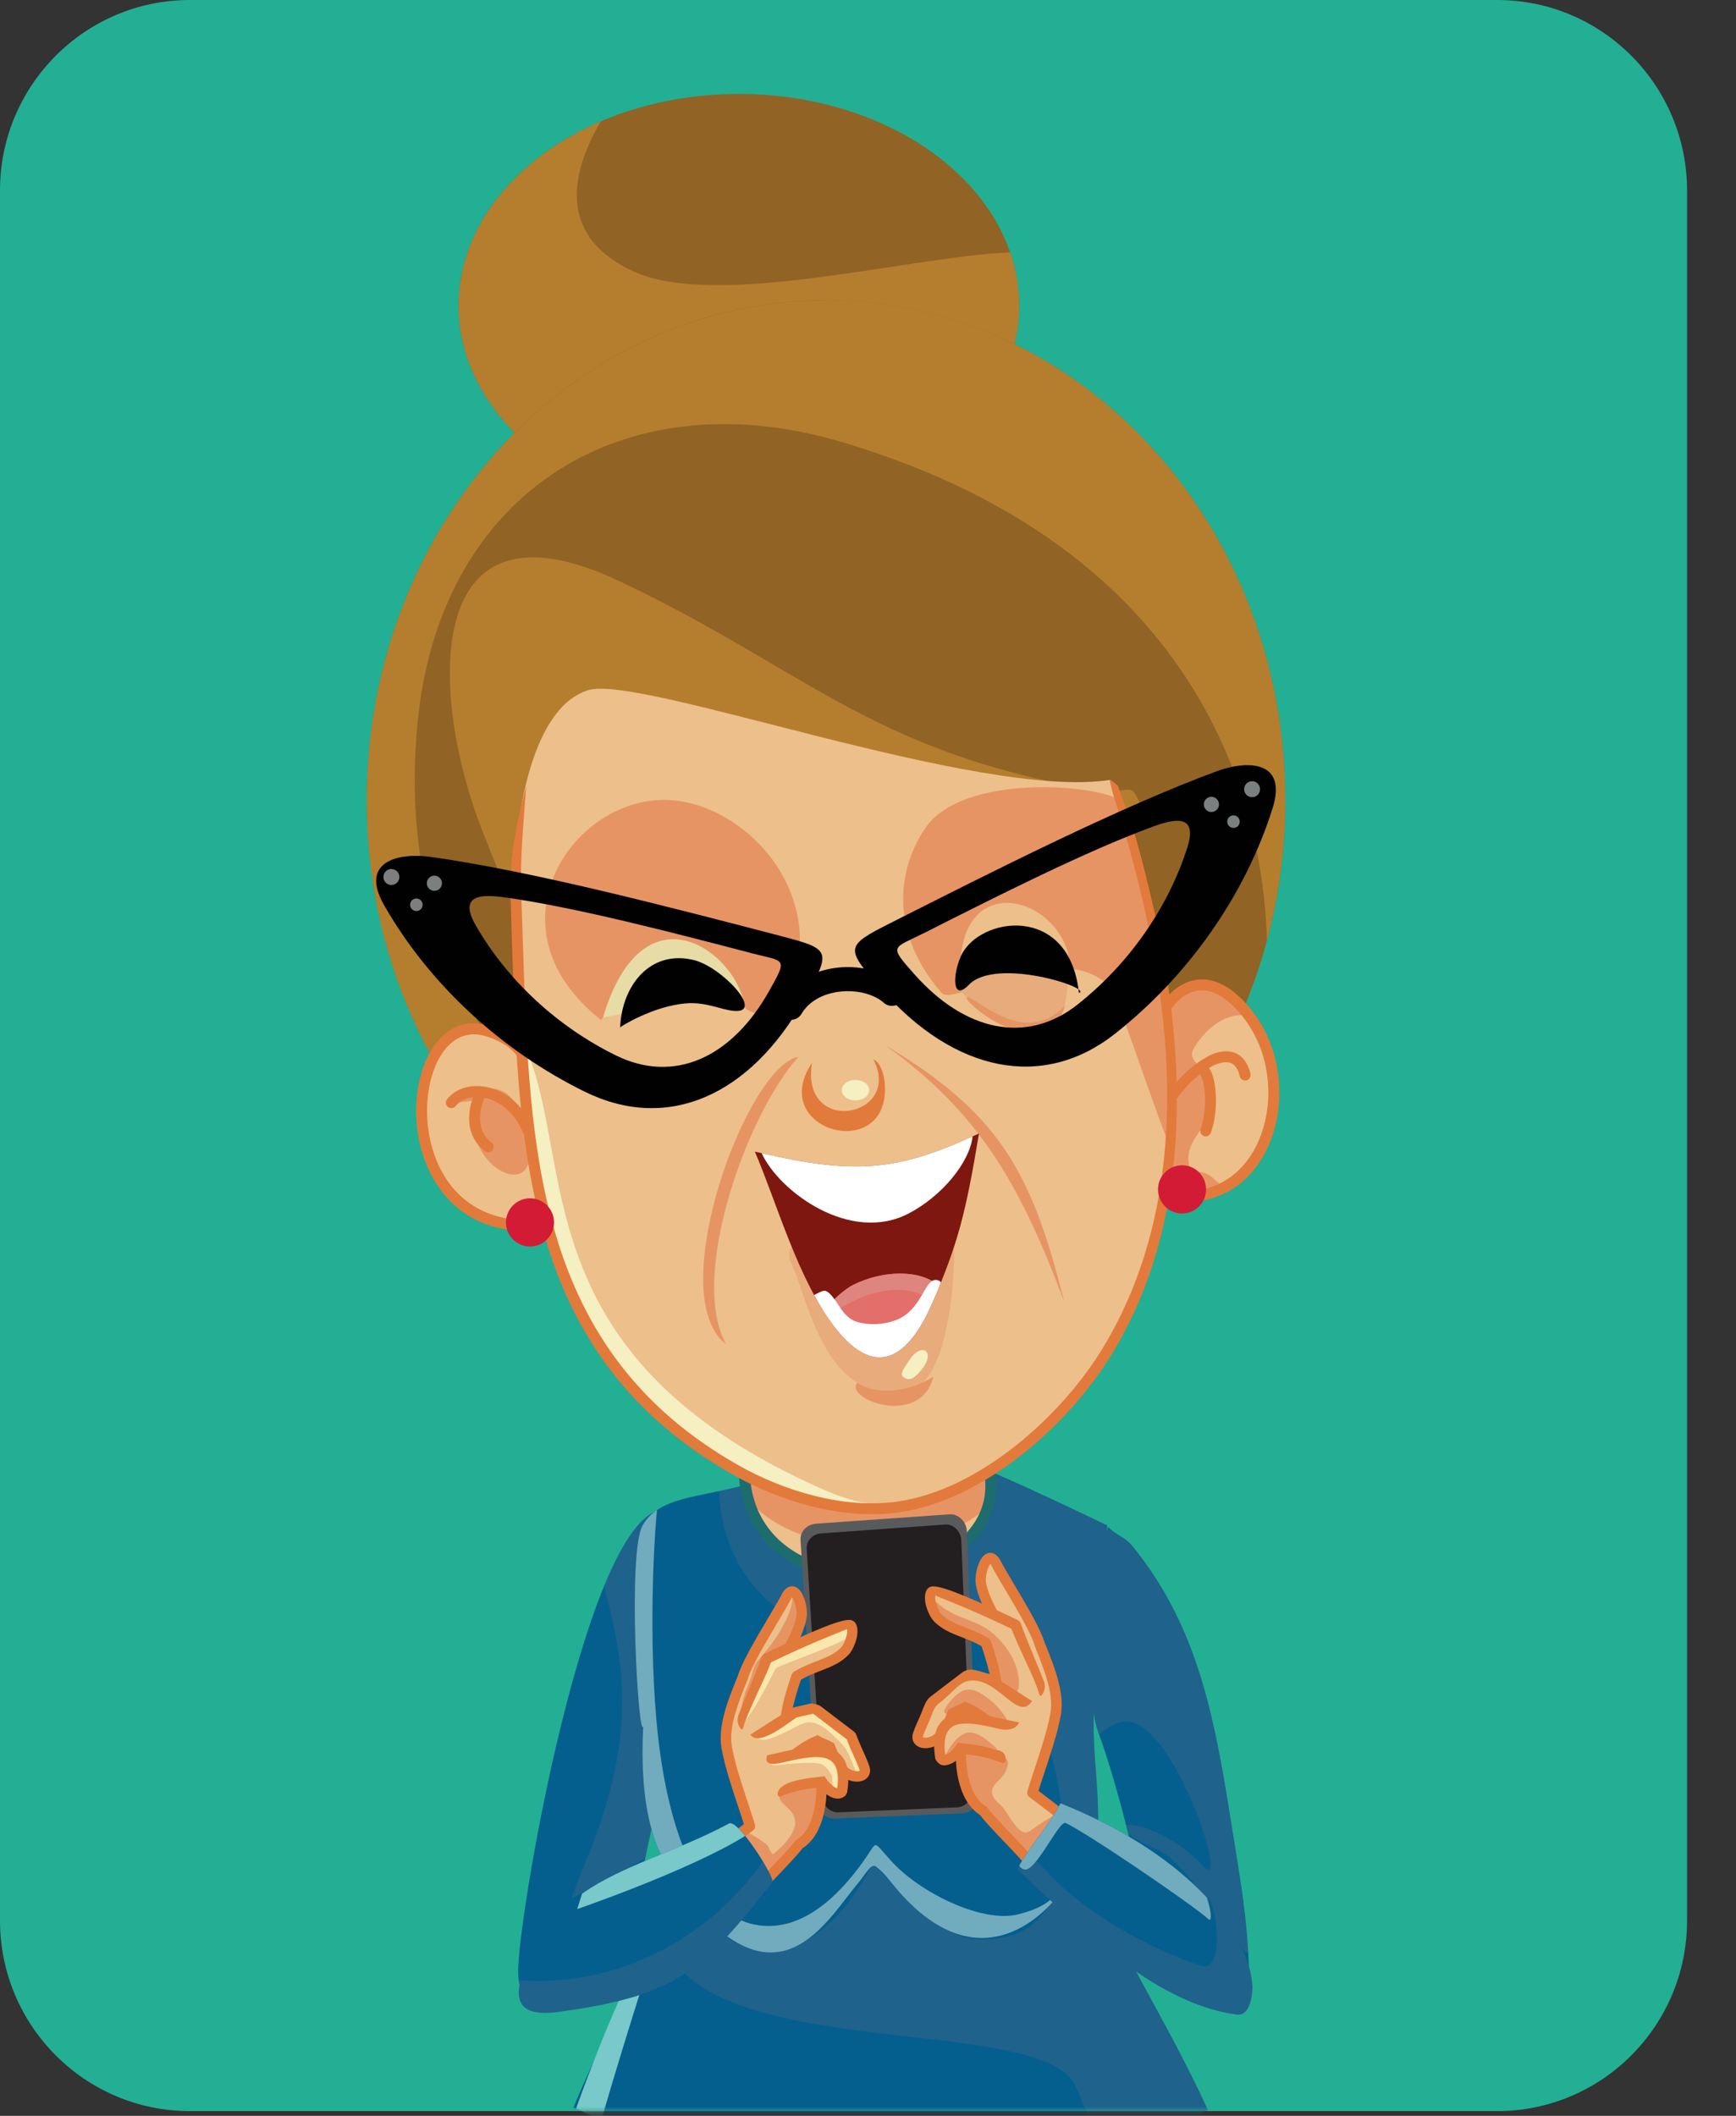 <svg xmlns="http://www.w3.org/2000/svg" width="284" height="346" viewBox="0 0 284 346" fill="none"><rect x="0" y="0" width="284" height="346" fill="#333333" stroke="none"/><path d="M31.057 0H244.936C262.075 0 275.993 13.962 275.993 31.156V314.07C275.993 331.264 262.075 345.226 244.936 345.226H31.057C13.918 345.226 0 331.264 0 314.07V31.156C0 13.962 13.918 0 31.057 0Z" fill="#23AF93"></path><mask id="mask0_1246_5927" style="mask-type:luminance" maskUnits="userSpaceOnUse" x="0" y="0" width="276" height="346"><path d="M31.057 0H244.936C262.075 0 275.993 13.962 275.993 31.156V314.07C275.993 331.264 262.075 345.226 244.936 345.226H31.057C13.918 345.226 0 331.264 0 314.07V31.156C0 13.962 13.918 0 31.057 0Z" fill="white"></path></mask><g mask="url(#mask0_1246_5927)"><path fill-rule="evenodd" clip-rule="evenodd" d="M181.293 249.716C182.777 251.213 183.963 251.25 185.208 252.776C196.448 266.491 198.887 282.264 201.691 299.772C203.332 310.007 204.391 315.963 204.391 326.408C199.648 322.66 192.987 318.919 188.244 315.17C185.671 304.568 183.374 293.547 179.667 283.251C177.153 276.27 179.197 256.914 181.285 249.716H181.293Z" fill="#055F8E"></path><g style="mix-blend-mode:multiply" opacity="0.39"><path fill-rule="evenodd" clip-rule="evenodd" d="M181.293 249.716C182.777 251.213 183.963 251.25 185.208 252.776C196.448 266.491 198.887 282.264 201.691 299.772C202.922 307.456 203.832 312.731 204.205 319.308C203.981 319.068 204.004 319.562 203.78 319.308C199.208 314.115 194.181 304.59 189.363 302.48C186.916 301.41 185.395 300.527 184.574 299.862C184.455 299.398 184.343 298.941 184.224 298.477C185.827 298.028 191.995 299.951 196.799 305.129C201.356 310.045 192.57 282.795 184.902 281.583C182.889 281.261 181.233 282.473 179.816 283.67L179.667 283.251C177.153 276.27 179.197 256.914 181.285 249.716H181.293Z" fill="#496788"></path></g><path fill-rule="evenodd" clip-rule="evenodd" d="M110.124 247.127C109.617 258.238 114.278 275.971 111.28 283.738C106.895 295.08 105.455 304.044 103.859 313.509C97.288 319.098 94.327 326.124 90.881 327.77C88.703 328.81 84.601 328.361 84.773 321.934C85.056 311.01 97.191 242.017 110.132 247.127H110.124Z" fill="#055F8E"></path><g style="mix-blend-mode:multiply" opacity="0.39"><path fill-rule="evenodd" clip-rule="evenodd" d="M110.124 247.128C109.617 258.239 114.278 275.971 111.28 283.738C108.617 290.621 106.76 298.028 105.574 303.797C99.339 307.77 93.223 310.404 93.551 310.404C94.245 307.927 96.617 302.802 97.736 299.547C102.83 284.658 103.068 274.639 98.802 259.421C102.293 250.921 106.164 245.556 110.124 247.12V247.128ZM95.289 323.326C93.701 325.421 92.328 327.074 90.881 327.77C88.935 328.698 85.466 328.443 84.862 323.819C88.368 324.096 91.873 323.917 95.297 323.326H95.289Z" fill="#496788"></path></g><path fill-rule="evenodd" clip-rule="evenodd" d="M121.297 242.99C114.278 244.868 107.767 244.809 105.119 249.463C102.628 253.847 104.418 284.471 105.224 282.339C104.56 295.216 106.872 302.683 110.683 307.419C105.738 319.548 98.892 332.514 93.805 344.643C110.094 351.983 127.741 356.008 146.171 356.008C164.601 356.008 181.576 352.14 197.597 345.069C192.279 333.33 186.267 323.947 178.309 307.898C181.621 296.443 177.519 285.691 179.443 276.136C181.285 266.971 180.547 259.526 181.128 249.463C181.128 249.448 169.762 243.956 162.922 241.023C155.941 238.022 128.464 241.075 121.297 242.998V242.99Z" fill="#055F8E"></path><g style="mix-blend-mode:multiply" opacity="0.39"><path fill-rule="evenodd" clip-rule="evenodd" d="M121.297 242.99C120.051 243.327 118.821 243.596 117.62 243.843C118.664 266.073 141.949 274.161 158.902 263.648C161.483 262.047 162.087 266.327 164.832 270.218C173.111 281.972 182.322 318.133 160.111 317.131C150.691 316.704 143.471 303.468 142.509 305.286C137.705 314.362 130.254 321.126 121.834 318.305C116.292 316.457 112.1 308.773 109.453 304.463C109.207 304.067 108.99 304.164 108.804 304.62C109.378 305.646 110.005 306.573 110.683 307.411C109.923 309.289 109.11 311.182 108.267 313.09C108.416 315.679 108.804 318.163 109.512 319.45C119.082 336.906 169.829 329.671 175.781 340.812C176.363 341.896 178.719 347.501 179.89 351.399C185.947 349.715 191.854 347.59 197.604 345.061C192.286 333.322 186.275 323.939 178.317 307.89C181.628 296.435 177.526 285.683 179.45 276.128C181.293 266.963 180.554 259.518 181.136 249.455C181.136 249.44 169.769 243.948 162.93 241.015C155.949 238.015 128.472 241.067 121.304 242.99H121.297Z" fill="#496788"></path></g><path fill-rule="evenodd" clip-rule="evenodd" d="M98.392 346.61C102.919 331.047 108.006 315.597 108.006 315.597C105.231 317.138 99.16 331.1 94.23 344.829C95.61 345.443 96.997 346.049 98.399 346.61H98.392Z" fill="#79C8CA"></path><path fill-rule="evenodd" clip-rule="evenodd" d="M107.484 246.933C106.522 247.584 105.716 248.399 105.119 249.454C102.628 253.839 104.418 284.463 105.224 282.331C104.56 295.208 106.872 302.675 110.683 307.411L110.534 307.77C112.511 310.546 114.621 312.978 116.844 314.953C128.942 325.697 135.557 313.748 140.271 308.07C140.898 307.314 141.457 306.491 141.942 305.9C142.248 305.526 142.479 305.234 142.837 305.129C143.165 305.032 143.538 305.436 143.903 305.743C144.731 306.431 145.611 307.606 146.327 308.466C161.543 326.805 173.461 309.551 173.357 309.596C171.932 310.194 171.634 311.788 166.51 313.06C160.685 314.504 150.594 309.529 145.969 304.515C142.665 300.939 143.635 300.947 141.673 303.76C138.764 307.942 132.134 316.427 123.49 314.736C115.442 313.165 110.154 302.174 107.998 286.716C105.977 272.2 106.827 253.338 107.484 246.948V246.933Z" fill="#71ABBE"></path><path fill-rule="evenodd" clip-rule="evenodd" d="M161.416 238.703C152.898 239.129 121.737 236.66 121.759 240.147C121.938 266.618 168.27 260.663 161.416 238.703Z" fill="#ECBF8B"></path><path fill-rule="evenodd" clip-rule="evenodd" d="M161.416 238.703C152.898 239.129 121.737 236.66 121.759 240.147C121.774 241.987 122.02 243.663 122.453 245.197C129.098 253.667 149.475 256.615 161.572 246.492C162.527 244.03 162.415 241.897 161.416 238.703Z" fill="#E79465"></path><path fill-rule="evenodd" clip-rule="evenodd" d="M160.752 239.623C158.015 239.705 153.607 239.57 148.699 239.428C143.709 239.279 138.213 239.114 133.514 239.151C127.368 239.196 122.639 239.428 122.639 240.147C122.699 248.549 127.666 253.51 134.013 255.605C137.608 256.794 141.636 257.071 145.477 256.555C149.311 256.039 152.943 254.722 155.762 252.717C159.894 249.769 162.244 245.294 160.745 239.63L160.752 239.623ZM148.751 237.64C154.025 237.797 158.731 237.939 161.326 237.812C161.737 237.775 162.132 238.022 162.266 238.441C164.407 245.294 161.707 250.681 156.799 254.176C153.741 256.353 149.825 257.775 145.716 258.328C141.614 258.882 137.303 258.583 133.454 257.311C126.428 254.991 120.924 249.492 120.864 240.162C120.849 238.052 126.354 237.423 133.506 237.371C138.25 237.341 143.754 237.505 148.744 237.648L148.751 237.64Z" fill="#1D6C6E"></path><path d="M120.872 84.6C146.192 84.6 166.719 69.101 166.719 49.981C166.719 30.861 146.192 15.361 120.872 15.361C95.551 15.361 75.025 30.861 75.025 49.981C75.025 69.101 95.551 84.6 120.872 84.6Z" fill="#916325"></path><path fill-rule="evenodd" clip-rule="evenodd" d="M165.257 41.264C166.212 44.047 166.726 46.973 166.726 49.981C166.726 55.009 165.309 59.782 162.758 64.092C153.741 68.327 143.351 71.342 139.369 72.786C131.5 75.644 120.305 80.224 108.796 83.388C89.337 79.385 75.032 65.948 75.032 49.981C75.032 37.059 84.415 25.784 98.31 19.835C92.858 29.038 91.717 38.959 103.687 44.407C117.307 50.602 148.819 41.952 165.257 41.264Z" fill="#B57E2E"></path><path d="M135.132 212.643C176.625 212.643 210.261 176.032 210.261 130.87C210.261 85.709 176.625 49.098 135.132 49.098C93.64 49.098 60.004 85.709 60.004 130.87C60.004 176.032 93.64 212.643 135.132 212.643Z" fill="#916325"></path><path fill-rule="evenodd" clip-rule="evenodd" d="M135.132 49.09C176.624 49.09 210.261 85.7 210.261 130.863C210.261 138.816 209.21 146.508 207.263 153.78C206.823 137.409 200.752 91.013 137.705 72.285C102.308 61.765 72.407 80.224 68.416 117.23C61.674 179.751 117.724 201.674 101.405 177.761C89.539 160.365 86.63 155.599 78.769 135.494C70.587 114.559 68.275 79.385 101.368 95.046C131.366 109.239 142.382 122.804 178.257 129.067C185.275 130.294 184.604 127.309 186.454 131.259L116.852 210.218C84.191 201.329 59.996 169.186 59.996 130.885C59.996 85.723 93.633 49.113 135.125 49.113L135.132 49.09Z" fill="#B57E2E"></path><path fill-rule="evenodd" clip-rule="evenodd" d="M188.423 194.565L188.333 174.117C186.536 169.261 193.972 153.414 203.847 165.49C213.976 177.88 206.443 200.746 188.415 194.565H188.423Z" fill="#E79465"></path><path fill-rule="evenodd" clip-rule="evenodd" d="M204.22 165.961C211.231 175.112 209.046 189.478 200.379 194.109C199.775 193.787 199.163 193.338 198.537 192.74C196.799 191.086 194.927 191.827 194.74 191.266C193.405 187.255 196.605 185.318 197.619 182.609C200.483 174.94 193.681 174.341 195.218 171.595C196.687 168.984 199.35 166.373 202.46 166.036C202.885 165.991 203.519 165.954 204.212 165.969L204.22 165.961Z" fill="#ECBF8B"></path><path fill-rule="evenodd" clip-rule="evenodd" d="M191.272 182.557C191.235 183.05 190.802 183.417 190.31 183.38C189.818 183.342 189.452 182.908 189.497 182.414C189.683 180.207 192.234 176.683 195.15 174.371L195.203 174.326H195.21L195.255 174.281C195.292 174.251 195.337 174.221 195.374 174.192L195.419 174.162H195.426L195.471 174.117L195.523 174.079L195.576 174.042L195.628 174.005L195.673 173.967H195.68L195.725 173.93H195.74L195.792 173.885L195.829 173.862L195.852 173.847L195.881 173.825L195.904 173.81L195.934 173.788L195.963 173.773L195.986 173.758L196.016 173.735L196.038 173.72L196.075 173.698L196.09 173.683L196.127 173.66H196.142L196.187 173.623H196.195L196.239 173.586L196.284 173.548L196.336 173.511L196.389 173.481L196.485 173.413H196.5L196.538 173.383H196.553L196.59 173.354L196.612 173.339L196.642 173.316L196.664 173.301L196.694 173.286L196.724 173.271L196.747 173.256L196.776 173.241L196.799 173.226L196.836 173.204L196.851 173.189L196.888 173.167H196.903L196.948 173.137H196.955L197 173.107L197.045 173.077L197.097 173.047L197.149 173.017L197.194 172.987H197.202L197.246 172.957H197.261L197.298 172.927H197.313L197.351 172.897H197.373L197.403 172.867L197.425 172.852L197.455 172.837L197.477 172.822L197.5 172.807L197.53 172.792L197.552 172.777L197.589 172.762H197.604L197.642 172.733H197.656L197.694 172.703H197.701L197.746 172.673L197.791 172.643L197.843 172.62L197.895 172.598L197.94 172.575H197.947L197.992 172.553H198L198.037 172.531H198.052L198.089 172.508H198.104L198.134 172.486H198.156L198.186 172.463H198.208L198.231 172.441L198.261 172.426H198.283L198.313 172.403H198.328L198.365 172.381H198.38L198.417 172.358H198.425L198.469 172.336H198.477L198.522 172.314L198.574 172.291C199.842 171.842 201.072 171.76 202.132 172.224C203.094 172.643 203.869 173.481 204.354 174.85C204.362 174.872 204.369 174.895 204.377 174.917L204.556 175.568C204.682 176.047 204.406 176.541 203.929 176.668C203.452 176.795 202.959 176.519 202.833 176.04L202.661 175.404C202.355 174.573 201.93 174.087 201.423 173.862C200.811 173.593 200.028 173.668 199.171 173.975H199.148L199.126 173.99L199.103 173.997H199.081V174.005H199.059L199.036 174.019L199.021 174.027H198.999V174.034H198.984L198.962 174.049H198.954L198.939 174.057H198.917L198.909 174.072H198.895L198.872 174.087H198.857L198.85 174.094H198.827L198.813 174.109H198.805L198.783 174.124H198.768V174.132H198.745L198.731 174.147L198.701 174.162H198.678L198.656 174.184H198.634V174.192H198.611L198.589 174.214H198.566L198.544 174.236L198.522 174.244H198.499V174.259H198.477L198.455 174.281L198.417 174.304L198.372 174.334H198.358L198.335 174.349H198.328L198.313 174.356L198.201 174.416H198.186L198.156 174.438H198.141V174.453L198.007 174.528L197.985 174.543L197.962 174.558L197.873 174.611H197.858L197.835 174.633L197.821 174.648L197.798 174.663C197.858 174.745 197.91 174.828 197.97 174.925C198.253 175.411 198.477 176.077 198.641 176.863C199.111 179.16 199.029 182.624 198.089 185.235C197.925 185.699 197.41 185.939 196.948 185.774C196.485 185.609 196.247 185.093 196.411 184.629C197.239 182.325 197.313 179.249 196.888 177.214C196.769 176.631 196.612 176.152 196.418 175.823C196.366 175.733 196.366 175.666 196.359 175.636H196.351C196.351 175.636 196.351 175.636 196.351 175.643C196.336 175.658 196.314 175.673 196.292 175.688H196.277L196.232 175.733C193.651 177.776 191.406 180.761 191.257 182.519L191.272 182.557Z" fill="#E27A3B"></path><path fill-rule="evenodd" clip-rule="evenodd" d="M187.528 194.513L187.446 174.274C186.745 172.097 187.513 168.236 189.355 165.153C190.198 163.747 191.257 162.475 192.518 161.569C193.823 160.627 195.329 160.08 196.993 160.17C199.305 160.297 201.871 161.659 204.548 164.929C208.068 169.231 209.545 174.73 209.262 179.923C209.075 183.305 208.143 186.567 206.532 189.283C204.899 192.037 202.579 194.236 199.648 195.456C196.471 196.78 192.6 196.945 188.147 195.418C187.759 195.284 187.52 194.91 187.543 194.513H187.528ZM189.221 174.117L189.303 193.915C193.062 195.082 196.299 194.902 198.947 193.802C201.505 192.74 203.541 190.802 204.981 188.37C206.443 185.901 207.293 182.923 207.464 179.826C207.725 175.052 206.375 170.002 203.153 166.066C200.834 163.23 198.723 162.056 196.881 161.958C195.658 161.891 194.531 162.31 193.539 163.021C192.495 163.777 191.593 164.854 190.869 166.066C189.236 168.804 188.527 172.119 189.154 173.81C189.191 173.907 189.206 174.012 189.214 174.117H189.221Z" fill="#E27A3B"></path><path fill-rule="evenodd" clip-rule="evenodd" d="M92.515 199.676L88.42 181.546C86.645 176.9 88.092 171.221 79.835 168.61C64.665 163.806 62.45 206.552 92.522 199.676H92.515Z" fill="#ECBF8B"></path><path fill-rule="evenodd" clip-rule="evenodd" d="M91.441 198.995L87.555 181.801C87.092 180.574 86.854 179.347 86.608 178.12C85.929 174.7 85.25 171.274 79.559 169.47C76.509 168.505 74.047 169.755 72.384 172.171C70.714 174.611 69.811 178.195 69.863 181.988C69.923 185.796 70.952 189.777 73.138 192.994C76.389 197.768 82.274 200.835 91.441 199.002V198.995ZM89.278 181.352L93.372 199.481C93.477 199.96 93.178 200.439 92.701 200.551C82.17 202.96 75.397 199.481 71.661 193.997C69.267 190.48 68.14 186.141 68.081 182.01C68.021 177.865 69.035 173.9 70.915 171.161C73.018 168.094 76.166 166.522 80.089 167.764C86.787 169.882 87.577 173.832 88.353 177.776C88.584 178.95 88.823 180.132 89.218 181.187C89.24 181.24 89.263 181.3 89.278 181.359V181.352Z" fill="#E27A3B"></path><path fill-rule="evenodd" clip-rule="evenodd" d="M74.003 180.26C73.115 180.192 75.487 179.04 76.665 178.636C80.298 177.387 85.041 176.818 86.555 187.211C87.995 197.079 74.957 190.458 77.941 180.619C78.306 179.399 76.181 180.424 74.003 180.26Z" fill="#E79465"></path><path fill-rule="evenodd" clip-rule="evenodd" d="M74.525 180.881C74.212 181.262 73.652 181.322 73.272 181.008C72.891 180.694 72.832 180.132 73.145 179.751C73.742 179.018 74.495 178.471 75.345 178.112C76.598 177.581 78.068 177.461 79.552 177.753C80.999 178.037 82.475 178.718 83.796 179.796C85.131 180.888 86.302 182.399 87.1 184.315C87.294 184.771 87.077 185.295 86.622 185.49C86.168 185.684 85.645 185.467 85.451 185.011C84.765 183.372 83.788 182.1 82.669 181.187C81.603 180.312 80.409 179.758 79.246 179.526C78.679 180.955 78.381 182.482 78.612 183.866C78.799 184.981 79.35 186.013 80.409 186.836C80.797 187.143 80.872 187.704 80.566 188.093C80.26 188.482 79.701 188.557 79.313 188.251C77.866 187.121 77.113 185.699 76.852 184.165C76.591 182.616 76.837 180.978 77.374 179.429C76.897 179.481 76.449 179.594 76.031 179.766C75.442 180.013 74.928 180.387 74.525 180.881Z" fill="#E27A3B"></path><path fill-rule="evenodd" clip-rule="evenodd" d="M84.139 140.814C86.07 179.511 82.259 218.77 120.312 240.371C128.375 244.95 138.295 247.659 146.887 246.447C160.685 244.509 174.386 232.156 181.248 220.783C198.193 192.702 191.332 157.013 181.636 127.533C160.058 130.915 104.59 110.137 96.162 112.876C86.846 115.898 84.706 133.489 84.139 140.814Z" fill="#ECBF8B"></path><path fill-rule="evenodd" clip-rule="evenodd" d="M130.583 172.852C122.214 182.183 112.6 208.856 118.813 219.863C108.274 211.789 122.289 174.139 130.583 172.852Z" fill="#E79465"></path><path fill-rule="evenodd" clip-rule="evenodd" d="M144.866 170.952C163.34 182.01 168.755 191.445 174.073 212.792C166.51 192.642 159.656 181.651 144.866 170.952Z" fill="#E79465"></path><path fill-rule="evenodd" clip-rule="evenodd" d="M132.842 173.802C130.866 185.909 147.782 182.751 142.874 173.219C144.239 173.87 144.701 176.189 144.769 177.514C145.388 190.323 125.391 184.958 132.842 173.795V173.802Z" fill="#E27A3B"></path><path fill-rule="evenodd" clip-rule="evenodd" d="M139.95 176.601C141.189 176.601 142.195 177.349 142.195 178.277C142.195 179.205 141.189 179.953 139.95 179.953C138.712 179.953 137.705 179.205 137.705 178.277C137.705 177.349 138.712 176.601 139.95 176.601Z" fill="#F5EFC1"></path><path fill-rule="evenodd" clip-rule="evenodd" d="M98.109 166.605L98.325 166.799C107.35 154.095 115.673 160.237 122.311 165.138C124.191 166.522 127.815 165.295 129.121 162.198C136.169 145.423 120.402 129.613 107.066 130.87C92.328 132.262 80.238 152.336 98.101 166.605H98.109Z" fill="#E79465"></path><path fill-rule="evenodd" clip-rule="evenodd" d="M85.392 171.969C87.078 199.451 92.559 224.614 120.32 240.371C128.099 244.786 137.601 247.464 145.969 246.559C142.277 245.721 140.532 246.155 134.468 243.476C87.637 222.766 93.574 193.084 87.033 174.027C86.6 172.755 86.033 172.112 85.392 171.977V171.969Z" fill="#F5EFC1"></path><path fill-rule="evenodd" clip-rule="evenodd" d="M151.712 134.97C148.095 139.744 144.06 150.892 154.047 162.37C156.15 164.787 172.947 152.823 181.695 161.442C182.687 162.422 190.422 186.073 191.354 187.113C191.406 186.365 191.451 185.617 191.481 184.869C191.682 181.217 191.682 177.536 191.503 173.847L191.399 173.93C191.026 167.338 190.101 160.716 188.803 154.184C189.527 150.9 186.484 138.031 183.933 131.573C182.71 128.483 158.529 125.962 151.705 134.97H151.712ZM157.209 156.362C158.492 142.722 173.044 146.867 174.938 156.743C172.029 157.521 160.021 155.554 157.209 156.362Z" fill="#E79465"></path><path fill-rule="evenodd" clip-rule="evenodd" d="M98.66 166.343C105.134 144.749 119.939 155.262 121.692 163.964C115.733 161.113 104.769 165.602 98.66 166.343Z" fill="#E7DCA6"></path><path fill-rule="evenodd" clip-rule="evenodd" d="M85.287 146.747C85.384 149.373 85.474 152.007 85.556 154.633C86.637 188.34 87.682 220.813 120.752 239.585C128.293 243.865 138.063 246.776 146.767 245.556C160.178 243.671 173.692 231.587 180.495 220.312C196.896 193.136 191.25 158.464 182.098 129.867C182.076 129.793 182.046 129.718 182.024 129.643C182.009 129.516 181.539 127.735 181.531 127.54C181.531 127.376 182.866 128.378 182.933 128.61C183.925 131.671 184.999 134.259 185.894 137.424C193.659 164.749 197.119 196.204 182.016 221.232C174.923 232.986 160.976 245.354 147.014 247.322C137.914 248.601 127.763 245.609 119.872 241.134C85.929 221.868 84.87 188.901 83.773 154.678C83.385 142.647 83.072 140.268 86.078 128.551C85.63 135.15 85.034 140.125 85.287 146.732V146.747Z" fill="#E27A3B"></path><path fill-rule="evenodd" clip-rule="evenodd" d="M174.781 160.118C170.433 154.588 164.996 154.588 156.747 160.836C157.179 162.108 157.672 162.789 158.671 163.492C163.579 166.979 168.755 168.789 171.88 167.271C173.924 166.275 174.267 165.116 174.781 160.11V160.118Z" fill="#E8AB7B"></path><path fill-rule="evenodd" clip-rule="evenodd" d="M158.142 163.155V163.17C158.79 162.033 167.263 171.865 174.267 164.42C170.918 174.805 157.687 164.061 158.134 163.133V163.155H158.142Z" fill="#E79465"></path><path fill-rule="evenodd" clip-rule="evenodd" d="M158.492 161.053C162.915 156.414 178.876 161.614 176.504 162.37C174.953 147.652 160.073 149.89 157.202 156.354C155.733 159.661 155.859 163.814 158.485 161.053H158.492Z" fill="#010101"></path><path fill-rule="evenodd" clip-rule="evenodd" d="M86.704 195.957C88.875 195.957 90.635 197.723 90.635 199.9C90.635 202.078 88.875 203.843 86.704 203.843C84.534 203.843 82.774 202.078 82.774 199.9C82.774 197.723 84.534 195.957 86.704 195.957Z" fill="#D31B35"></path><path fill-rule="evenodd" clip-rule="evenodd" d="M120.141 165.318C118.03 165.168 115.561 163.806 112.198 164.083C106.827 164.517 101.286 167.989 101.45 168.026C101.726 161.21 106.313 155.269 113.48 156.99C118.082 158.097 125.093 165.677 120.148 165.318H120.141Z" fill="#010101"></path><path fill-rule="evenodd" clip-rule="evenodd" d="M193.375 190.555C195.546 190.555 197.306 192.321 197.306 194.498C197.306 196.675 195.546 198.441 193.375 198.441C191.205 198.441 189.445 196.675 189.445 194.498C189.445 192.321 191.205 190.555 193.375 190.555Z" fill="#D31B35"></path><path fill-rule="evenodd" clip-rule="evenodd" d="M129.523 203.903C128.42 205.183 129.673 206.746 130.336 208.707C133.26 217.304 136.967 229.814 148.722 227.382C156.851 225.699 156.739 198.015 155.374 201.337C153.995 204.704 142.926 205.153 139.63 204.681C138.988 204.592 130.97 203.641 130.717 203.372C129.62 202.212 129.568 203.836 129.516 203.896L129.523 203.903Z" fill="#E8AB7B"></path><path fill-rule="evenodd" clip-rule="evenodd" d="M140.234 226.118C144.217 228.624 149.609 227.09 152.697 225.13C150.571 233.533 138.071 228.796 140.234 226.118Z" fill="#E79465"></path><path fill-rule="evenodd" clip-rule="evenodd" d="M148.684 222.541C150.967 218.927 153.756 221.411 149.773 225.025C148.684 226.013 147.909 225.295 147.662 225.063C147.163 224.591 148.229 223.26 148.684 222.541Z" fill="#F5EFC1"></path><path fill-rule="evenodd" clip-rule="evenodd" d="M123.49 188.318C139.95 192.246 146.902 191.543 160.155 185.355C157.985 198.486 156.68 203.402 152.585 212.942C149.221 220.783 143.956 226.454 136.661 217.154C130.575 209.388 127.226 197.05 123.49 188.318Z" fill="#7F1711"></path><path fill-rule="evenodd" clip-rule="evenodd" d="M124.608 188.58C139.846 192.111 146.827 191.438 159.111 185.834C158.649 190.024 154.166 195.561 148.647 198.441C139.16 203.394 127.532 194.94 124.608 188.587V188.58Z" fill="white"></path><path fill-rule="evenodd" clip-rule="evenodd" d="M153.689 210.3C153.346 211.146 152.973 212.021 152.578 212.934C149.214 220.775 143.948 226.447 136.654 217.147C135.99 216.301 135.356 215.396 134.759 214.453C136.094 212.62 138.213 210.787 139.57 210.113C144.463 207.682 150.519 207.54 153.689 210.3Z" fill="#E36F6B"></path><path fill-rule="evenodd" clip-rule="evenodd" d="M153.689 210.301C153.383 211.056 153.055 211.834 152.704 212.65C150.519 211.348 147.319 209.971 141.8 211.834C140.405 212.306 137.071 213.87 135.401 215.426C135.184 215.112 134.968 214.782 134.759 214.461C136.094 212.628 138.213 210.794 139.57 210.121C144.463 207.689 150.519 207.547 153.689 210.308V210.301Z" fill="#DF8580"></path><path fill-rule="evenodd" clip-rule="evenodd" d="M153.92 209.732C153.51 210.749 153.062 211.812 152.578 212.934C149.214 220.775 143.948 226.447 136.654 217.147C135.386 215.53 134.237 213.712 133.186 211.774C133.663 211.52 134.245 211.228 134.595 211.116C135.125 210.936 135.789 211.251 137.236 213.525C138.242 215.111 139.19 215.882 140.301 216.196C143.187 217.012 146.402 216.271 148.02 215.111C151.295 212.762 151.526 208.385 153.704 209.47C153.763 209.5 153.838 209.59 153.92 209.732Z" fill="white"></path><path fill-rule="evenodd" clip-rule="evenodd" d="M127.875 153.099C109.677 148.356 87.062 142.452 70.445 140.125C65.321 139.407 58.691 140.754 62.845 148.034C70.236 160.971 82.058 171.857 95.729 178.554C109.296 185.198 122.729 179.092 131.47 163.589C136.035 155.494 136.02 155.232 127.875 153.107V153.099ZM122.759 155.83C128.457 157.312 128.972 156.481 125.779 162.138C119.671 172.979 110.273 177.252 100.786 172.605C91.232 167.922 82.96 160.312 77.792 151.259C74.883 146.171 79.022 146.246 82.602 146.747C94.223 148.378 110.035 152.501 122.766 155.823L122.759 155.83Z" fill="#010101"></path><path fill-rule="evenodd" clip-rule="evenodd" d="M145.671 150.945C162.46 142.46 183.329 131.91 199.081 126.111C203.936 124.323 210.709 124.233 208.173 132.232C203.668 146.44 194.397 159.586 182.441 169.021C170.575 178.389 156.158 175.262 144.358 161.951C138.198 155 138.16 154.746 145.671 150.945ZM151.243 152.538C145.984 155.194 145.306 154.484 149.617 159.347C157.873 168.655 167.949 170.84 176.251 164.293C184.612 157.693 191.093 148.505 194.248 138.569C196.023 132.98 191.995 133.93 188.594 135.18C177.578 139.228 162.982 146.612 151.243 152.546V152.538Z" fill="#010101"></path><path fill-rule="evenodd" clip-rule="evenodd" d="M131.112 165.804C130.56 166.739 129.352 167.046 128.42 166.485C127.487 165.931 127.182 164.719 127.741 163.784C128.099 163.185 128.509 162.632 128.964 162.123C131.09 159.766 134.133 158.517 137.213 158.217C140.249 157.918 143.374 158.554 145.701 159.938C146.253 160.267 146.767 160.641 147.222 161.06C148.028 161.786 148.088 163.036 147.364 163.844C146.641 164.652 145.395 164.712 144.59 163.986C144.321 163.747 144.023 163.522 143.687 163.328C142.061 162.355 139.816 161.921 137.594 162.138C135.408 162.347 133.29 163.193 131.873 164.764C131.589 165.078 131.336 165.423 131.112 165.797V165.804Z" fill="#010101"></path><path fill-rule="evenodd" clip-rule="evenodd" d="M63.889 142.116C64.605 142.041 65.247 142.557 65.321 143.275C65.396 143.994 64.881 144.637 64.165 144.712C63.449 144.787 62.808 144.27 62.733 143.552C62.658 142.834 63.173 142.19 63.889 142.116Z" fill="#7C7F80"></path><path fill-rule="evenodd" clip-rule="evenodd" d="M70.93 143.2C71.609 143.126 72.22 143.619 72.295 144.3C72.369 144.981 71.877 145.595 71.198 145.67C70.52 145.744 69.908 145.251 69.834 144.57C69.759 143.889 70.251 143.275 70.93 143.2Z" fill="#7C7F80"></path><path fill-rule="evenodd" clip-rule="evenodd" d="M68.006 146.934C68.566 146.874 69.073 147.278 69.132 147.847C69.192 148.408 68.789 148.917 68.222 148.977C67.663 149.037 67.156 148.633 67.096 148.064C67.037 147.503 67.439 146.994 68.006 146.934Z" fill="#7C7F80"></path><path fill-rule="evenodd" clip-rule="evenodd" d="M204.697 127.757C203.981 127.832 203.467 128.476 203.541 129.194C203.616 129.912 204.257 130.429 204.973 130.354C205.689 130.279 206.204 129.635 206.129 128.917C206.055 128.199 205.413 127.683 204.697 127.757Z" fill="#7C7F80"></path><path fill-rule="evenodd" clip-rule="evenodd" d="M198.044 130.309C197.366 130.384 196.873 130.99 196.948 131.678C197.022 132.359 197.627 132.853 198.313 132.778C198.992 132.703 199.484 132.097 199.409 131.409C199.335 130.728 198.73 130.234 198.044 130.309Z" fill="#7C7F80"></path><path fill-rule="evenodd" clip-rule="evenodd" d="M201.684 133.339C201.125 133.399 200.714 133.9 200.774 134.469C200.834 135.03 201.341 135.442 201.9 135.382C202.46 135.322 202.87 134.821 202.81 134.252C202.751 133.691 202.251 133.279 201.684 133.339Z" fill="#7C7F80"></path><path fill-rule="evenodd" clip-rule="evenodd" d="M133.529 249.163L155.33 247.636C156.814 247.531 158.097 248.856 158.164 250.345L159.954 293.823C160.014 295.312 158.865 296.472 157.381 296.532L136.512 297.385C135.028 297.445 133.775 296.165 133.678 294.676L130.963 251.871C130.866 250.382 132.052 249.267 133.536 249.163H133.529Z" fill="#595A5C"></path><path fill-rule="evenodd" clip-rule="evenodd" d="M134.364 250.749L154.629 249.305C156.008 249.207 157.202 250.457 157.261 251.871L158.925 292.993C158.984 294.407 157.91 295.499 156.531 295.559L137.131 296.367C135.751 296.427 134.588 295.215 134.498 293.801L131.97 253.315C131.88 251.909 132.984 250.846 134.364 250.749Z" fill="#231F20"></path><path fill-rule="evenodd" clip-rule="evenodd" d="M121.513 274.341C120.156 277.715 118.254 282.182 118.888 285.766C119.648 290.023 121.894 295.822 122.684 298.65C120.984 299.922 118.798 301.68 117.023 302.922C115.904 303.701 122.281 310.906 122.617 310.584C124.385 308.242 128.964 303.94 130.724 301.606C134.633 299.264 134.901 291.999 133.931 287.629C131.679 285.706 130.463 283.544 128.203 281.613C128.017 278.538 127.838 275.463 127.651 272.395C128.375 270.435 130.844 267.023 131.135 264.128C131.306 262.429 129.978 258.546 128.628 261.12C126.958 264.307 122.378 271.236 121.491 274.341H121.513Z" fill="#ECBF8B"></path><path fill-rule="evenodd" clip-rule="evenodd" d="M121.7 299.398C120.998 299.937 120.245 300.52 119.499 301.096C119.514 301.179 119.529 301.261 119.544 301.351C119.805 302.72 120.014 305.78 120.335 308.429C121.476 309.731 122.49 310.718 122.624 310.591C124.392 308.249 128.971 303.947 130.732 301.613C134.64 299.271 134.908 292.006 133.939 287.636C131.686 285.713 130.471 283.551 128.211 281.62C128.024 278.545 127.845 275.47 127.659 272.402C128.382 270.442 130.851 267.03 131.142 264.135C131.269 262.878 130.575 260.424 129.658 260.281C130.06 263.641 126.756 268.392 124.765 270.637C122.691 272.971 123.564 273.038 122.192 276.076C121.879 276.772 120.454 280.752 121.879 280.925C125.817 281.411 128.434 284.935 129.203 288.691C129.673 290.988 127.674 292.477 127.502 293.562C127.249 295.118 130.083 295.619 130.09 298.089C130.09 300.363 126.503 303.334 126.383 303.184C125.294 301.89 126.458 302.159 123.9 300.565C123.273 300.176 122.46 299.705 121.7 299.413V299.398Z" fill="#E79465"></path><path fill-rule="evenodd" clip-rule="evenodd" d="M122.281 274.707L122.102 275.156C120.812 278.366 119.164 282.444 119.731 285.616C120.23 288.437 121.409 291.976 122.363 294.834C122.833 296.248 123.251 297.498 123.505 298.418C123.609 298.785 123.452 299.159 123.154 299.361C122.542 299.817 121.864 300.341 121.163 300.88C119.939 301.822 118.657 302.81 117.508 303.618C117.389 303.7 118.142 304.179 118.746 305.047C119.164 305.653 119.686 306.327 120.23 306.978C120.767 307.628 121.304 308.242 121.767 308.736C122.184 309.177 121.767 310.165 121.998 309.993C122.93 308.781 124.496 307.142 126.055 305.504C127.629 303.857 129.203 302.211 130.046 301.089C130.113 300.999 130.195 300.924 130.284 300.872C131.768 299.982 132.663 298.216 133.133 296.166C133.745 293.495 133.633 290.405 133.163 288.078C132.089 287.127 131.261 286.147 130.426 285.167C129.583 284.172 128.733 283.177 127.659 282.257C127.472 282.099 127.375 281.882 127.361 281.658L126.809 272.44C126.801 272.298 126.824 272.163 126.883 272.043C127.152 271.333 127.599 270.502 128.084 269.589C129.009 267.853 130.12 265.788 130.299 264.038C130.374 263.342 130.135 262.189 129.732 261.456C129.68 261.359 129.62 261.269 129.568 261.202C129.523 261.269 129.464 261.374 129.389 261.516C128.845 262.556 127.987 264 127.047 265.586C125.145 268.796 122.893 272.582 122.326 274.58C122.311 274.625 122.296 274.67 122.274 274.715L122.281 274.707ZM120.521 274.52L120.7 274.071C121.342 271.864 123.646 267.988 125.593 264.703C126.51 263.155 127.353 261.748 127.89 260.715C128.233 260.057 128.636 259.675 129.054 259.503C129.568 259.301 130.046 259.391 130.471 259.698C130.762 259.907 131.023 260.237 131.231 260.633C131.776 261.628 132.097 263.222 131.992 264.202C131.776 266.297 130.583 268.527 129.583 270.39C129.151 271.198 128.755 271.939 128.517 272.515L129.031 281.202C130.075 282.137 130.896 283.095 131.709 284.06C132.544 285.047 133.387 286.035 134.446 286.948C134.595 287.068 134.707 287.232 134.752 287.434C135.319 290.001 135.475 293.517 134.782 296.54C134.23 298.942 133.141 301.059 131.291 302.241C130.359 303.446 128.815 305.062 127.271 306.678C125.72 308.302 124.168 309.933 123.311 311.048C123.273 311.1 123.229 311.153 123.184 311.197C122.684 311.669 121.625 311.085 120.514 309.896C120.014 309.364 119.447 308.721 118.903 308.062C118.358 307.404 117.814 306.693 117.344 306.02C116.188 304.359 115.621 302.847 116.531 302.211C117.62 301.448 118.903 300.461 120.118 299.518C120.663 299.099 121.192 298.687 121.692 298.306C121.439 297.475 121.103 296.465 120.737 295.358C119.76 292.432 118.56 288.818 118.037 285.893C117.389 282.257 119.134 277.917 120.514 274.505L120.521 274.52Z" fill="#E27A3B"></path><path fill-rule="evenodd" clip-rule="evenodd" d="M121.565 280.872C122.759 277.767 124.377 274.138 125.429 271.213C126.846 270.487 138.257 265.137 139.04 265.721C140.04 266.461 138.921 269.215 138.287 269.911C136.303 272.08 133.275 272.282 130.336 274.101C129.68 275.889 128.957 278.433 128.517 280.535C127.823 283.85 120.849 282.75 121.565 280.879V280.872Z" fill="#ECBF8B"></path><path fill-rule="evenodd" clip-rule="evenodd" d="M121.565 280.872C122.759 277.767 124.377 274.138 125.429 271.213C126.846 270.487 138.257 265.137 139.04 265.721C139.48 266.05 139.51 266.761 139.354 267.524C135.08 269.873 127.04 272.417 126.846 272.904C126.585 273.577 123.452 279.615 121.975 281.366C121.879 281.478 121.796 281.575 121.714 281.658C121.521 281.426 121.453 281.164 121.565 280.879V280.872Z" fill="#FAE7AD"></path><path fill-rule="evenodd" clip-rule="evenodd" d="M120.767 280.565C121.282 279.226 121.871 277.789 122.468 276.36C123.251 274.46 124.034 272.567 124.623 270.921C124.698 270.711 124.854 270.547 125.041 270.449C125.943 269.985 130.941 267.629 134.662 266.132C136.385 265.436 137.899 264.942 138.809 264.898C140.383 264.815 140.435 266.731 140.129 267.943C139.935 268.713 139.466 269.896 138.914 270.494C137.608 271.916 135.982 272.552 134.215 273.233C133.178 273.637 132.097 274.056 131.03 274.677C130.739 275.5 130.441 276.45 130.165 277.43C129.852 278.538 129.568 279.682 129.352 280.707C129.098 281.912 128.285 282.66 127.278 283.079V282.892C127.748 280.767 127.793 279.563 128.524 276.966C128.845 275.822 129.195 274.714 129.531 273.809C129.598 273.637 129.717 273.48 129.889 273.375C131.157 272.597 132.41 272.11 133.603 271.646C135.17 271.04 136.616 270.479 137.661 269.342C138.011 268.96 138.354 268.033 138.481 267.539C138.615 267.015 138.675 266.544 138.541 266.416C138.496 266.431 137.116 267 135.304 267.733C131.947 269.088 127.51 271.16 126.122 271.848C125.033 274.811 122.207 280.094 121.528 282.675C121.334 283.236 120.327 281.777 120.79 280.588L120.767 280.565Z" fill="#E27A3B"></path><path fill-rule="evenodd" clip-rule="evenodd" d="M128.994 288.399C128.83 288.242 128.658 288.077 128.494 287.92C130.016 287.105 131.164 285.743 133.708 284.695C134.774 285.271 134.729 285.099 135.796 285.675C136.766 288.219 137.593 289.499 138.727 290.112C140.226 290.928 141.882 290.457 141.435 289.132C140.875 287.494 139.831 285.556 139.279 283.917C137.273 282.383 135.259 280.857 133.253 279.323C132.171 279.57 131.09 279.809 130.008 280.056C127.994 281.343 125.988 282.63 123.974 283.917C125.66 286.476 127.159 287.838 129.001 288.406L128.994 288.399Z" fill="#ECBF8B"></path><path fill-rule="evenodd" clip-rule="evenodd" d="M140.823 290.412C141.36 290.225 141.651 289.783 141.427 289.125C140.868 287.486 139.824 285.548 139.272 283.91C137.265 282.376 135.252 280.85 133.245 279.316C132.164 279.563 131.082 279.802 130.001 280.049L124.056 283.85C124.056 283.94 124.064 284.022 124.086 284.097C124.146 284.187 124.206 284.276 124.273 284.366C124.69 284.688 125.735 284.546 127.748 283.61C130.157 282.496 131.321 281.568 132.566 281.65C134.088 281.747 135.274 282.728 137.444 284.882C139.525 286.94 139.137 289.057 140.823 290.419V290.412Z" fill="#FAE7AD"></path><path fill-rule="evenodd" clip-rule="evenodd" d="M128.517 286.91C128.889 286.678 129.255 286.401 129.643 286.117C130.612 285.399 131.694 284.598 133.372 283.91C133.499 283.857 133.618 283.805 133.745 283.753C134.178 283.984 134.588 284.209 135.05 284.389C135.55 284.583 135.997 284.815 136.467 285.077C136.952 286.356 137.773 288.631 139.115 289.357C139.518 289.574 139.928 289.671 140.256 289.656C140.405 289.656 140.532 289.619 140.614 289.566C140.629 289.559 140.637 289.566 140.637 289.566C140.681 289.379 139.697 287.187 139.555 286.873C139.182 286.042 138.809 285.212 138.533 284.433C136.699 283.034 134.864 281.635 133.029 280.236C132.126 280.438 131.217 280.647 130.314 280.849C128.972 281.702 124.146 285.75 122.766 283.655C125.063 282.189 127.361 280.715 129.658 279.248C130.657 279.024 131.657 278.799 132.656 278.567C132.82 278.53 133.976 278.807 134.148 278.934C135.826 280.213 137.497 281.493 139.175 282.765C140.032 283.423 139.898 283.221 140.286 284.216C140.54 284.875 140.823 285.511 141.114 286.162C141.524 287.082 141.934 287.995 142.225 288.84C142.509 289.678 142.285 290.531 141.509 291.01C140.562 291.601 139.234 291.354 138.31 290.853C137.623 290.479 137.034 289.918 136.482 289.08C136.012 288.369 135.572 287.456 135.11 286.274C134.633 286.035 134.14 285.87 133.663 285.631C132.38 286.207 131.478 286.88 130.665 287.479C129.874 288.07 129.434 288.496 128.74 289.207C126.227 288.436 127.54 287.524 128.517 286.903V286.91Z" fill="#E27A3B"></path><path fill-rule="evenodd" clip-rule="evenodd" d="M127.301 292.985C126.592 292.709 125.063 290.576 125.429 287.92C130.873 286.872 139.294 283.491 137.743 292.985C136.937 293.741 135.55 292.926 134.483 291.377C131.373 291.751 130.247 291.893 127.308 292.985H127.301Z" fill="#ECBF8B"></path><path fill-rule="evenodd" clip-rule="evenodd" d="M126.876 287.606C132.238 286.387 139.16 284.299 137.735 292.978C137.415 293.285 136.989 293.33 136.542 293.18C136.445 292.978 136.363 292.731 136.303 292.455C135.983 291.1 136.303 291.025 136.065 290.412C135.841 289.851 135.073 288.699 134.409 288.504C132.798 288.04 129.568 288.392 127.234 288.639C125.705 288.803 126.078 288.242 126.876 287.606Z" fill="#FAE7AD"></path><path fill-rule="evenodd" clip-rule="evenodd" d="M130.65 291.078C132.037 290.786 133.476 290.636 134.886 290.472C135.155 290.853 135.401 291.227 135.721 291.572C136.079 291.953 136.437 292.23 136.751 292.357C136.833 292.387 136.9 292.41 136.967 292.417C137.429 288.975 136.333 287.696 134.603 287.411C132.798 287.112 130.277 287.703 127.95 288.242C126.98 288.466 124.802 288.848 125.511 287.037C126.197 286.895 126.883 286.738 127.569 286.581C130.053 286.005 132.738 285.376 134.879 285.728C137.653 286.184 139.406 288.07 138.585 293.128L138.324 293.614C138.257 293.674 138.183 293.734 138.108 293.786C137.526 294.198 136.84 294.22 136.139 293.943C135.341 293.629 134.625 292.956 134.095 292.282C132.813 292.439 131.888 292.559 131.008 292.746C129.822 292.993 128.703 293.382 127.577 293.794C127.085 293.973 126.443 291.961 130.665 291.07L130.65 291.078Z" fill="#E27A3B"></path><path fill-rule="evenodd" clip-rule="evenodd" d="M126.383 307.763C126.577 306.678 120.715 297.415 119.268 298.193C105.157 305.758 90.635 306.738 85.369 323.198C83.557 328.855 87.062 329.581 91.448 328.982C110.758 326.341 114.763 322.42 126.383 307.763Z" fill="#055F8E"></path><path fill-rule="evenodd" clip-rule="evenodd" d="M121.908 300.221C120.79 298.851 119.768 297.924 119.268 298.193C110.683 302.795 101.942 304.964 95.23 309.663L94.424 312.192C94.469 312.17 112.861 305.862 121.908 300.221Z" fill="#79C8CA"></path><g style="mix-blend-mode:multiply" opacity="0.39"><path fill-rule="evenodd" clip-rule="evenodd" d="M126.383 307.763C126.451 307.381 125.772 305.982 124.795 304.373C116.068 317.108 100.704 324.949 85.183 323.842C83.841 328.907 87.234 329.558 91.448 328.982C110.758 326.341 114.763 322.42 126.383 307.763Z" fill="#496788"></path></g><path fill-rule="evenodd" clip-rule="evenodd" d="M170.082 268.855C171.44 272.229 173.342 276.696 172.708 280.28C171.947 284.537 169.702 290.336 168.911 293.164C170.612 294.436 172.797 296.194 174.572 297.437C175.691 298.215 169.314 305.42 168.979 305.098C167.211 302.756 162.631 298.454 160.864 296.12C156.956 293.778 156.687 286.513 157.657 282.143C159.909 280.22 161.125 278.058 163.385 276.127C163.571 273.052 163.75 269.977 163.937 266.909C163.213 264.949 160.744 261.537 160.454 258.642C160.282 256.943 161.61 253.06 162.96 255.634C164.63 258.821 169.21 265.75 170.097 268.855H170.082Z" fill="#ECBF8B"></path><path fill-rule="evenodd" clip-rule="evenodd" d="M173.163 296.412C173.648 296.771 174.117 297.123 174.565 297.429C173.506 299.075 171.574 302.076 171.246 302.674C171.089 302.966 170.925 303.235 170.769 303.497C169.844 304.515 169.09 305.211 168.979 305.106C167.211 302.764 162.631 298.462 160.864 296.127C158.134 294.489 157.179 290.449 157.187 286.67C158.276 286.251 159.611 285.997 161.162 285.727C162.132 285.563 163.765 286.595 164.518 287.471C165.085 288.137 164.981 288.481 164.593 289.506C163.81 291.556 160.327 292.341 163.743 295.222C164.854 296.157 166.592 300.557 168.352 299.509C168.613 299.352 171.216 297.459 173.163 296.419V296.412Z" fill="#E79465"></path><path fill-rule="evenodd" clip-rule="evenodd" d="M170.895 268.593L171.074 269.042C172.447 272.454 174.192 276.786 173.551 280.43C173.029 283.355 171.828 286.969 170.851 289.895C170.478 291.002 170.142 292.012 169.896 292.843C170.396 293.224 170.925 293.636 171.47 294.055C172.685 294.997 173.968 295.985 175.057 296.748C175.967 297.384 175.393 298.896 174.244 300.557C173.774 301.238 173.23 301.941 172.685 302.599C172.141 303.265 171.574 303.901 171.074 304.432C169.956 305.622 168.904 306.206 168.404 305.734C168.352 305.689 168.315 305.637 168.277 305.585C167.427 304.47 165.876 302.839 164.317 301.215C162.773 299.599 161.229 297.983 160.297 296.778C158.447 295.603 157.358 293.479 156.806 291.077C156.113 288.054 156.269 284.53 156.836 281.971C156.881 281.769 156.993 281.597 157.142 281.485C158.201 280.572 159.044 279.584 159.879 278.597C160.7 277.631 161.513 276.666 162.557 275.738L163.071 267.052C162.84 266.476 162.445 265.735 162.005 264.927C161.006 263.056 159.812 260.827 159.596 258.739C159.499 257.759 159.82 256.165 160.357 255.17C160.573 254.781 160.827 254.452 161.117 254.235C161.543 253.928 162.02 253.831 162.534 254.04C162.952 254.205 163.355 254.586 163.698 255.252C164.235 256.277 165.078 257.692 165.995 259.24C167.949 262.525 170.247 266.401 170.888 268.608L170.895 268.593ZM169.493 269.678L169.314 269.229C169.292 269.184 169.277 269.139 169.262 269.094C168.695 267.097 166.443 263.311 164.541 260.101C163.601 258.522 162.743 257.078 162.199 256.03C162.124 255.888 162.065 255.791 162.02 255.716C161.968 255.784 161.915 255.866 161.856 255.971C161.46 256.704 161.222 257.849 161.289 258.552C161.468 260.303 162.579 262.375 163.504 264.104C163.996 265.017 164.436 265.847 164.705 266.558C164.757 266.678 164.787 266.812 164.772 266.954L164.22 276.172C164.205 276.397 164.108 276.614 163.922 276.771C162.848 277.691 161.997 278.686 161.155 279.682C160.319 280.662 159.491 281.642 158.417 282.592C157.948 284.919 157.836 288.009 158.447 290.68C158.917 292.723 159.812 294.496 161.296 295.387C161.386 295.439 161.468 295.514 161.535 295.603C162.378 296.718 163.952 298.372 165.525 300.018C167.092 301.657 168.658 303.295 169.583 304.507C169.821 304.687 169.404 303.692 169.814 303.25C170.276 302.756 170.813 302.15 171.35 301.499C171.895 300.841 172.409 300.175 172.835 299.569C173.439 298.701 174.192 298.222 174.073 298.14C172.924 297.332 171.641 296.344 170.418 295.401C169.717 294.863 169.038 294.339 168.427 293.883C168.128 293.681 167.979 293.306 168.076 292.94C168.33 292.02 168.747 290.763 169.217 289.356C170.172 286.498 171.35 282.959 171.85 280.138C172.417 276.973 170.769 272.888 169.478 269.685L169.493 269.678Z" fill="#E27A3B"></path><path fill-rule="evenodd" clip-rule="evenodd" d="M170.03 275.387C168.837 272.282 167.218 268.653 166.167 265.728C164.75 265.002 153.338 259.652 152.555 260.236C151.556 260.977 152.674 263.73 153.308 264.426C155.292 266.596 158.321 266.798 161.259 268.608C161.915 270.404 162.639 272.941 163.079 275.043C163.773 278.358 170.746 277.258 170.03 275.387Z" fill="#ECBF8B"></path><path fill-rule="evenodd" clip-rule="evenodd" d="M162.37 267.06C159.559 264.695 156.217 264.822 153.197 262.002C152.973 261.792 152.846 262.952 153.525 263.984C154.069 264.8 155.263 265.421 156.292 266.027C157.672 266.835 161.199 268.556 161.945 269.731C163.683 272.477 163.713 275.327 164.183 276.023C167.01 280.183 168.673 272.364 162.363 267.06H162.37Z" fill="#E79465"></path><path fill-rule="evenodd" clip-rule="evenodd" d="M170.828 275.08C170.314 273.741 169.724 272.305 169.128 270.875C168.345 268.975 167.562 267.082 166.972 265.436C166.898 265.219 166.741 265.062 166.555 264.965C165.652 264.501 160.655 262.144 156.933 260.647C155.21 259.952 153.696 259.458 152.786 259.413C151.213 259.331 151.16 261.246 151.466 262.458C151.66 263.229 152.13 264.411 152.682 265.009C153.987 266.431 155.613 267.067 157.381 267.748C158.417 268.152 159.506 268.571 160.565 269.192C160.856 270.015 161.155 270.965 161.431 271.945C161.744 273.053 162.027 274.198 162.244 275.223C162.497 276.427 163.31 277.175 164.317 277.594V277.407C163.847 275.282 163.802 274.078 163.072 271.482C162.751 270.337 162.4 269.229 162.065 268.324C161.998 268.152 161.878 267.995 161.707 267.89C160.439 267.112 159.186 266.626 157.992 266.162C156.426 265.556 154.979 264.987 153.935 263.857C153.584 263.476 153.241 262.548 153.114 262.054C152.98 261.53 152.921 261.059 153.055 260.932C153.1 260.947 154.472 261.508 156.292 262.249C159.648 263.603 164.086 265.675 165.473 266.364C166.562 269.327 169.389 274.609 170.068 277.19C170.261 277.752 171.268 276.293 170.806 275.103L170.828 275.08Z" fill="#E27A3B"></path><path fill-rule="evenodd" clip-rule="evenodd" d="M162.602 282.914C162.766 282.757 162.937 282.592 163.101 282.435C161.58 281.62 160.431 280.258 157.888 279.21C156.821 279.786 156.866 279.614 155.8 280.19C154.83 282.734 154.002 284.014 152.868 284.627C151.369 285.443 149.713 284.972 150.161 283.647C150.72 282.009 151.765 280.071 152.316 278.432C154.323 276.898 156.329 275.372 158.343 273.838C159.424 274.085 160.506 274.324 161.587 274.571C163.601 275.858 165.607 277.145 167.621 278.432C165.936 280.991 164.436 282.353 162.594 282.921L162.602 282.914Z" fill="#ECBF8B"></path><path fill-rule="evenodd" clip-rule="evenodd" d="M162.4 278.357C159.26 275.709 157.552 275.327 154.92 278.904C152.995 281.53 157.515 279.45 161.147 281.283C168.151 284.822 163.728 279.472 162.4 278.35V278.357Z" fill="#E79465"></path><path fill-rule="evenodd" clip-rule="evenodd" d="M163.079 281.425C162.706 281.193 162.341 280.916 161.953 280.632C160.983 279.913 159.902 279.113 158.224 278.424C158.097 278.372 157.977 278.32 157.851 278.267C157.418 278.499 157.008 278.724 156.545 278.903C156.046 279.098 155.598 279.33 155.128 279.592C154.644 280.871 153.823 283.146 152.481 283.871C152.078 284.088 151.668 284.186 151.339 284.171C151.19 284.171 151.063 284.133 150.981 284.081C150.967 284.073 150.959 284.081 150.959 284.081C150.914 283.894 151.899 281.702 152.041 281.387C152.473 280.422 152.719 279.21 153.577 278.559C156.448 276.374 156.948 274.713 159.35 274.811C162.482 274.938 164.974 278.574 166.957 279.068C167.644 279.24 168.27 279.031 168.837 278.17C166.54 276.704 164.243 275.23 161.945 273.763C160.103 273.352 158.746 272.476 157.351 273.539C155.688 274.803 154.032 276.068 152.369 277.34C151.981 277.639 151.794 277.833 151.578 278.185C151.168 278.873 150.892 279.794 150.489 280.692C150.079 281.612 149.669 282.525 149.378 283.37C149.094 284.208 149.318 285.061 150.086 285.54C151.034 286.131 152.361 285.884 153.286 285.383C153.972 285.009 154.561 284.448 155.113 283.61C155.583 282.899 156.023 281.986 156.486 280.804C156.963 280.564 157.455 280.4 157.933 280.16C159.216 280.736 160.118 281.41 160.931 282.008C161.722 282.599 162.162 283.026 162.855 283.737C165.369 282.959 164.056 282.053 163.079 281.432V281.425Z" fill="#E27A3B"></path><path fill-rule="evenodd" clip-rule="evenodd" d="M164.295 287.5C165.003 287.231 166.532 285.091 166.167 282.435C160.722 281.388 152.302 278.006 153.853 287.5C154.658 288.256 156.046 287.441 157.112 285.892C160.222 286.266 161.349 286.408 164.287 287.5H164.295Z" fill="#ECBF8B"></path><path fill-rule="evenodd" clip-rule="evenodd" d="M164.272 286.783C162.9 286.813 163.676 286.371 162.341 285.271C159.775 283.139 157.992 282.091 155.494 285.608C155.307 285.87 154.017 288.047 154.017 288.062C155.031 288.481 159.32 284.052 163.795 286.461C164.414 286.798 164.198 286.783 164.265 286.783H164.272Z" fill="#E79465"></path><path fill-rule="evenodd" clip-rule="evenodd" d="M160.946 285.593C159.559 285.301 158.119 285.151 156.71 284.987C156.441 285.368 156.195 285.742 155.874 286.087C155.516 286.468 155.158 286.745 154.845 286.872C154.763 286.902 154.696 286.925 154.629 286.932C154.166 283.49 155.263 282.211 156.993 281.927C158.798 281.627 161.319 282.218 163.646 282.757C164.616 282.982 166.212 282.899 166.704 281.665C166.182 281.56 165.011 281.321 164.451 281.193C164.31 281.163 164.168 281.126 164.026 281.096C161.543 280.52 158.858 279.891 156.717 280.243C153.942 280.7 152.19 282.585 153.018 287.643C153.532 288.616 154.248 288.945 155.464 288.466C156.262 288.152 156.978 287.478 157.508 286.805C158.79 286.962 159.715 287.082 160.595 287.269C161.781 287.516 162.9 287.905 164.026 288.316C164.623 288.533 164.757 286.985 163.974 286.498C163.474 286.191 161.587 285.728 160.938 285.593H160.946Z" fill="#E27A3B"></path><path fill-rule="evenodd" clip-rule="evenodd" d="M166.436 305.683C167.942 302.548 171.977 298.013 173.484 294.878C195.009 303.535 204.466 316.405 204.884 324.882C204.884 326.363 204.459 329.73 202.333 329.438C188.535 327.56 176.169 314.714 166.436 305.683Z" fill="#055F8E"></path><g style="mix-blend-mode:multiply" opacity="0.39"><path fill-rule="evenodd" clip-rule="evenodd" d="M166.435 305.683C166.778 304.972 167.248 304.194 167.785 303.371C168.628 303.595 169.68 304.351 170.978 305.802C176.937 312.491 188.05 318.791 196.478 321.455C200.162 322.622 199.297 312.753 197.828 310.741C202.437 315.828 204.682 320.849 204.876 324.882C204.876 326.363 204.451 329.73 202.325 329.438C188.527 327.56 176.161 314.714 166.428 305.683H166.435ZM197.127 309.992C197.008 310.232 197 310.531 197.015 310.516C197.216 310.344 197.418 310.359 197.619 310.516C197.455 310.344 197.298 310.164 197.127 309.992Z" fill="#496788"></path></g><path fill-rule="evenodd" clip-rule="evenodd" d="M166.741 305.084C168.427 301.994 172.066 297.819 173.484 294.878C184.477 299.3 192.324 304.822 197.425 310.299C198.223 312.604 198.268 314.362 197.701 313.846C195.083 311.451 177.653 299.622 174.334 298.111C173.387 297.677 170.269 304.351 168.27 305.57C167.77 305.877 167.144 305.72 166.741 305.084Z" fill="#71ABBE"></path></g></svg>